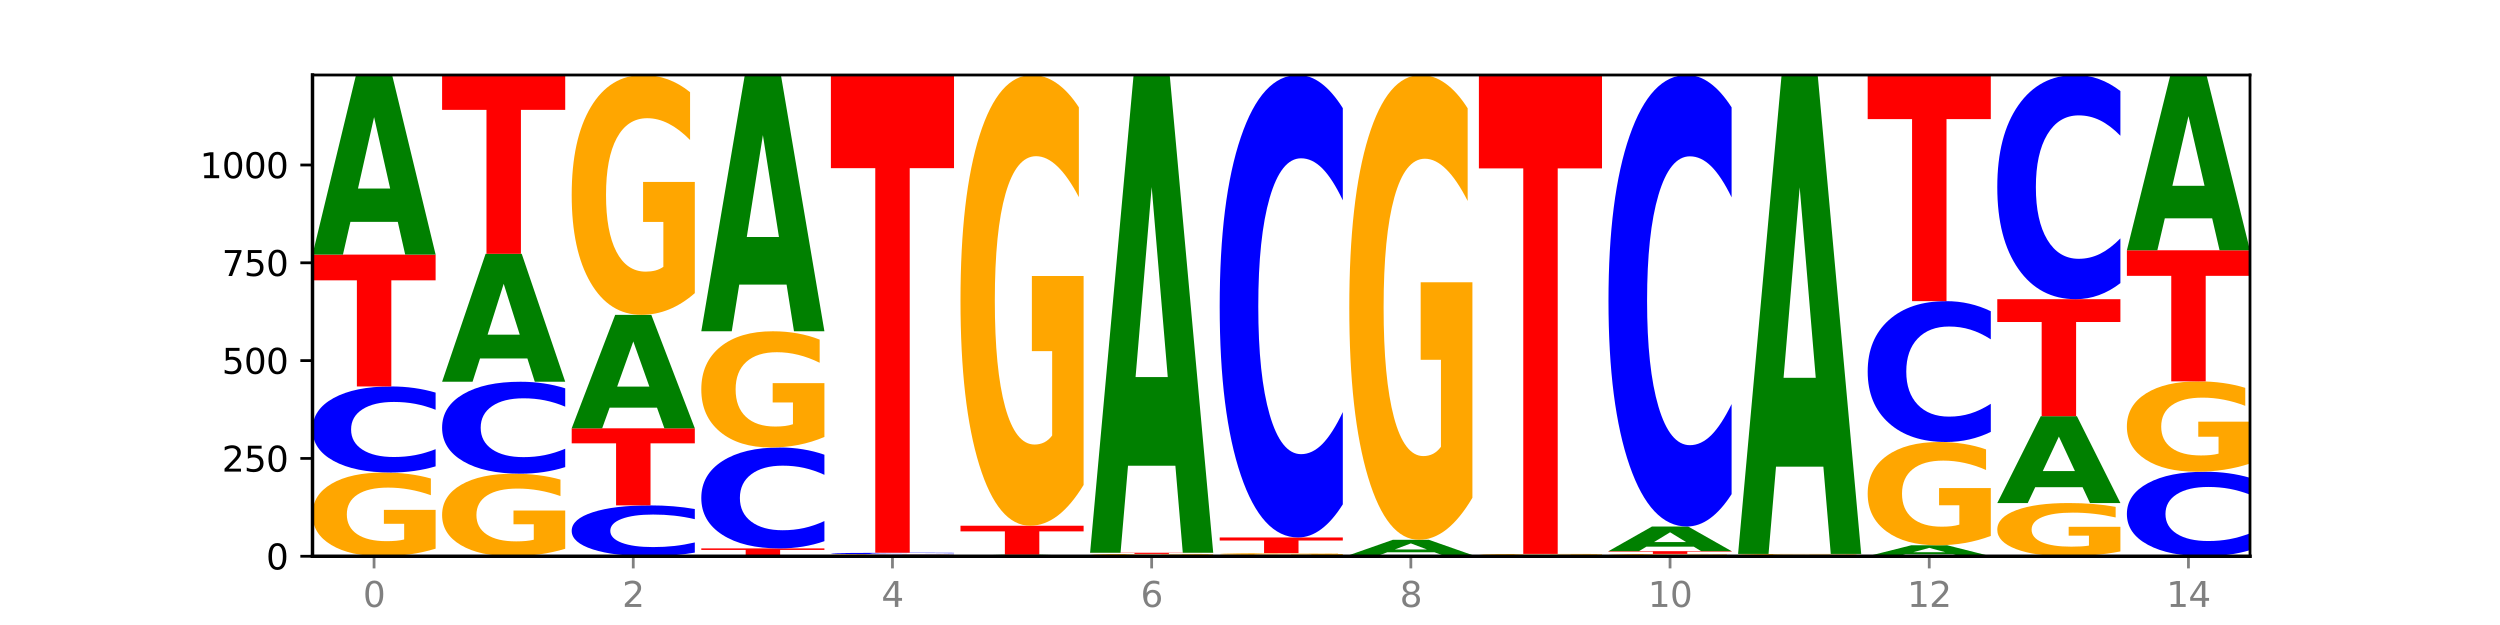 <?xml version="1.0" encoding="utf-8" standalone="no"?>
<!DOCTYPE svg PUBLIC "-//W3C//DTD SVG 1.1//EN"
  "http://www.w3.org/Graphics/SVG/1.1/DTD/svg11.dtd">
<svg xmlns:xlink="http://www.w3.org/1999/xlink" width="720pt" height="180pt" viewBox="0 0 720 180" xmlns="http://www.w3.org/2000/svg" version="1.1">
 <defs>
  <style type="text/css">*{stroke-linejoin: round; stroke-linecap: butt}</style>
 </defs>
 <g id="figure_1">
  <g id="patch_1">
   <path d="M 0 180 
L 720 180 
L 720 0 
L 0 0 
z
" style="fill: #ffffff"/>
  </g>
  <g id="axes_1">
   <g id="patch_2">
    <path d="M 90 160.2 
L 648 160.2 
L 648 21.6 
L 90 21.6 
z
" style="fill: #ffffff"/>
   </g>
   <g id="line2d_1">
    <path d="M 90 160.2 
L 648 160.2 
" clip-path="url(#pf0c4b48ebc)" style="fill: none; stroke: #000000; stroke-width: 0.5; stroke-linecap: square"/>
   </g>
   <g id="patch_3">
    <path d="M 125.458 158.018 
Q 121.882 159.109 118.036 159.657 
Q 114.19 160.2 110.089 160.2 
Q 100.823 160.2 95.412 156.952 
Q 90 153.704 90 148.15 
Q 90 142.532 95.507 139.309 
Q 101.022 136.086 110.614 136.086 
Q 114.309 136.086 117.694 136.524 
Q 121.088 136.958 124.091 137.814 
L 124.091 142.621 
Q 120.992 141.52 117.925 140.977 
Q 114.857 140.429 111.774 140.429 
Q 106.068 140.429 102.977 142.432 
Q 99.886 144.429 99.886 148.15 
Q 99.886 151.837 102.866 153.849 
Q 105.846 155.856 111.329 155.856 
Q 112.823 155.856 114.102 155.742 
Q 115.382 155.622 116.399 155.373 
L 116.399 150.86 
L 110.558 150.86 
L 110.558 146.84 
L 125.458 146.84 
L 125.458 158.018 
z
" clip-path="url(#pf0c4b48ebc)" style="fill: #ffa600"/>
   </g>
   <g id="patch_4">
    <path d="M 125.458 134.309 
Q 122.492 135.19 119.285 135.635 
Q 116.078 136.086 112.585 136.086 
Q 102.168 136.086 96.084 132.747 
Q 90 129.408 90 123.698 
Q 90 117.968 96.084 114.634 
Q 102.168 111.296 112.585 111.296 
Q 116.078 111.296 119.285 111.746 
Q 122.492 112.192 125.458 113.073 
L 125.458 118.014 
Q 122.465 116.847 119.562 116.304 
Q 116.658 115.761 113.451 115.761 
Q 107.698 115.761 104.401 117.876 
Q 101.114 119.986 101.114 123.698 
Q 101.114 127.396 104.401 129.511 
Q 107.698 131.62 113.451 131.62 
Q 116.658 131.62 119.562 131.078 
Q 122.465 130.53 125.458 129.362 
L 125.458 134.309 
z
" clip-path="url(#pf0c4b48ebc)" style="fill: #0000ff"/>
   </g>
   <g id="patch_5">
    <path d="M 90 73.321 
L 125.458 73.321 
L 125.458 80.727 
L 112.701 80.727 
L 112.701 111.296 
L 102.781 111.296 
L 102.781 80.727 
L 90 80.727 
L 90 73.321 
z
" clip-path="url(#pf0c4b48ebc)" style="fill: #ff0000"/>
   </g>
   <g id="patch_6">
    <path d="M 114.562 63.899 
L 100.925 63.899 
L 98.772 73.321 
L 90 73.321 
L 102.527 21.6 
L 112.931 21.6 
L 125.458 73.321 
L 116.693 73.321 
L 114.562 63.899 
z
M 103.1 54.3 
L 112.365 54.3 
L 107.74 33.727 
L 103.1 54.3 
z
" clip-path="url(#pf0c4b48ebc)" style="fill: #008000"/>
   </g>
   <g id="patch_7">
    <path d="M 162.783 158.049 
Q 159.207 159.124 155.36 159.665 
Q 151.514 160.2 147.414 160.2 
Q 138.148 160.2 132.736 156.998 
Q 127.324 153.796 127.324 148.319 
Q 127.324 142.779 132.831 139.602 
Q 138.346 136.424 147.938 136.424 
Q 151.633 136.424 155.019 136.856 
Q 158.412 137.283 161.416 138.128 
L 161.416 142.868 
Q 158.317 141.782 155.249 141.247 
Q 152.182 140.707 149.098 140.707 
Q 143.393 140.707 140.301 142.681 
Q 137.21 144.651 137.21 148.319 
Q 137.21 151.954 140.19 153.938 
Q 143.17 155.917 148.653 155.917 
Q 150.147 155.917 151.427 155.804 
Q 152.706 155.686 153.723 155.441 
L 153.723 150.991 
L 147.883 150.991 
L 147.883 147.028 
L 162.783 147.028 
L 162.783 158.049 
z
" clip-path="url(#pf0c4b48ebc)" style="fill: #ffa600"/>
   </g>
   <g id="patch_8">
    <path d="M 162.783 134.526 
Q 159.817 135.467 156.609 135.943 
Q 153.402 136.424 149.909 136.424 
Q 139.492 136.424 133.408 132.857 
Q 127.324 129.291 127.324 123.192 
Q 127.324 117.071 133.408 113.51 
Q 139.492 109.943 149.909 109.943 
Q 153.402 109.943 156.609 110.425 
Q 159.817 110.901 162.783 111.842 
L 162.783 117.12 
Q 159.79 115.873 156.886 115.293 
Q 153.983 114.713 150.776 114.713 
Q 145.022 114.713 141.726 116.972 
Q 138.438 119.226 138.438 123.192 
Q 138.438 127.141 141.726 129.4 
Q 145.022 131.654 150.776 131.654 
Q 153.983 131.654 156.886 131.074 
Q 159.79 130.489 162.783 129.242 
L 162.783 134.526 
z
" clip-path="url(#pf0c4b48ebc)" style="fill: #0000ff"/>
   </g>
   <g id="patch_9">
    <path d="M 151.886 103.231 
L 138.25 103.231 
L 136.097 109.943 
L 127.324 109.943 
L 139.852 73.096 
L 150.255 73.096 
L 162.783 109.943 
L 154.018 109.943 
L 151.886 103.231 
z
M 140.425 96.392 
L 149.69 96.392 
L 145.064 81.735 
L 140.425 96.392 
z
" clip-path="url(#pf0c4b48ebc)" style="fill: #008000"/>
   </g>
   <g id="patch_10">
    <path d="M 127.324 21.6 
L 162.783 21.6 
L 162.783 31.643 
L 150.026 31.643 
L 150.026 73.096 
L 140.106 73.096 
L 140.106 31.643 
L 127.324 31.643 
L 127.324 21.6 
z
" clip-path="url(#pf0c4b48ebc)" style="fill: #ff0000"/>
   </g>
   <g id="patch_11">
    <path d="M 200.107 159.15 
Q 197.141 159.67 193.934 159.934 
Q 190.727 160.2 187.233 160.2 
Q 176.817 160.2 170.733 158.227 
Q 164.649 156.254 164.649 152.88 
Q 164.649 149.494 170.733 147.524 
Q 176.817 145.551 187.233 145.551 
Q 190.727 145.551 193.934 145.818 
Q 197.141 146.081 200.107 146.601 
L 200.107 149.521 
Q 197.114 148.831 194.211 148.511 
Q 191.307 148.19 188.1 148.19 
Q 182.347 148.19 179.05 149.44 
Q 175.762 150.686 175.762 152.88 
Q 175.762 155.065 179.05 156.315 
Q 182.347 157.561 188.1 157.561 
Q 191.307 157.561 194.211 157.241 
Q 197.114 156.917 200.107 156.227 
L 200.107 159.15 
z
" clip-path="url(#pf0c4b48ebc)" style="fill: #0000ff"/>
   </g>
   <g id="patch_12">
    <path d="M 164.649 123.353 
L 200.107 123.353 
L 200.107 127.682 
L 187.35 127.682 
L 187.35 145.551 
L 177.43 145.551 
L 177.43 127.682 
L 164.649 127.682 
L 164.649 123.353 
z
" clip-path="url(#pf0c4b48ebc)" style="fill: #ff0000"/>
   </g>
   <g id="patch_13">
    <path d="M 189.211 117.4 
L 175.574 117.4 
L 173.421 123.353 
L 164.649 123.353 
L 177.176 90.675 
L 187.58 90.675 
L 200.107 123.353 
L 191.342 123.353 
L 189.211 117.4 
z
M 177.749 111.335 
L 187.014 111.335 
L 182.389 98.336 
L 177.749 111.335 
z
" clip-path="url(#pf0c4b48ebc)" style="fill: #008000"/>
   </g>
   <g id="patch_14">
    <path d="M 200.107 84.425 
Q 196.531 87.55 192.685 89.119 
Q 188.839 90.675 184.738 90.675 
Q 175.472 90.675 170.061 81.371 
Q 164.649 72.068 164.649 56.159 
Q 164.649 40.064 170.156 30.832 
Q 175.671 21.6 185.263 21.6 
Q 188.958 21.6 192.343 22.856 
Q 195.736 24.097 198.74 26.551 
L 198.74 40.32 
Q 195.641 37.167 192.574 35.612 
Q 189.506 34.042 186.423 34.042 
Q 180.717 34.042 177.626 39.778 
Q 174.535 45.5 174.535 56.159 
Q 174.535 66.718 177.515 72.482 
Q 180.495 78.232 185.978 78.232 
Q 187.472 78.232 188.751 77.904 
Q 190.031 77.562 191.048 76.848 
L 191.048 63.921 
L 185.207 63.921 
L 185.207 52.406 
L 200.107 52.406 
L 200.107 84.425 
z
" clip-path="url(#pf0c4b48ebc)" style="fill: #ffa600"/>
   </g>
   <g id="patch_15">
    <path d="M 201.973 157.946 
L 237.431 157.946 
L 237.431 158.386 
L 224.675 158.386 
L 224.675 160.2 
L 214.755 160.2 
L 214.755 158.386 
L 201.973 158.386 
L 201.973 157.946 
z
" clip-path="url(#pf0c4b48ebc)" style="fill: #ff0000"/>
   </g>
   <g id="patch_16">
    <path d="M 237.431 155.862 
Q 234.465 156.895 231.258 157.418 
Q 228.051 157.946 224.558 157.946 
Q 214.141 157.946 208.057 154.031 
Q 201.973 150.115 201.973 143.419 
Q 201.973 136.699 208.057 132.79 
Q 214.141 128.874 224.558 128.874 
Q 228.051 128.874 231.258 129.403 
Q 234.465 129.925 237.431 130.958 
L 237.431 136.753 
Q 234.439 135.384 231.535 134.747 
Q 228.632 134.111 225.424 134.111 
Q 219.671 134.111 216.375 136.591 
Q 213.087 139.065 213.087 143.419 
Q 213.087 147.755 216.375 150.235 
Q 219.671 152.71 225.424 152.71 
Q 228.632 152.71 231.535 152.073 
Q 234.439 151.43 237.431 150.061 
L 237.431 155.862 
z
" clip-path="url(#pf0c4b48ebc)" style="fill: #0000ff"/>
   </g>
   <g id="patch_17">
    <path d="M 237.431 125.846 
Q 233.855 127.36 230.009 128.121 
Q 226.163 128.874 222.063 128.874 
Q 212.797 128.874 207.385 124.367 
Q 201.973 119.859 201.973 112.151 
Q 201.973 104.353 207.48 99.88 
Q 212.995 95.407 222.587 95.407 
Q 226.282 95.407 229.668 96.016 
Q 233.061 96.617 236.065 97.806 
L 236.065 104.477 
Q 232.965 102.95 229.898 102.196 
Q 226.831 101.436 223.747 101.436 
Q 218.041 101.436 214.95 104.215 
Q 211.859 106.987 211.859 112.151 
Q 211.859 117.267 214.839 120.06 
Q 217.819 122.846 223.302 122.846 
Q 224.796 122.846 226.076 122.687 
Q 227.355 122.521 228.372 122.175 
L 228.372 115.912 
L 222.531 115.912 
L 222.531 110.333 
L 237.431 110.333 
L 237.431 125.846 
z
" clip-path="url(#pf0c4b48ebc)" style="fill: #ffa600"/>
   </g>
   <g id="patch_18">
    <path d="M 226.535 81.962 
L 212.899 81.962 
L 210.745 95.407 
L 201.973 95.407 
L 214.501 21.6 
L 224.904 21.6 
L 237.431 95.407 
L 228.667 95.407 
L 226.535 81.962 
z
M 215.073 68.263 
L 224.339 68.263 
L 219.713 38.905 
L 215.073 68.263 
z
" clip-path="url(#pf0c4b48ebc)" style="fill: #008000"/>
   </g>
   <g id="patch_19">
    <path d="M 263.86 160.159 
L 250.223 160.159 
L 248.07 160.2 
L 239.298 160.2 
L 251.825 159.975 
L 262.228 159.975 
L 274.756 160.2 
L 265.991 160.2 
L 263.86 160.159 
z
M 252.398 160.117 
L 261.663 160.117 
L 257.038 160.027 
L 252.398 160.117 
z
" clip-path="url(#pf0c4b48ebc)" style="fill: #008000"/>
   </g>
   <g id="patch_20">
    <path d="M 274.756 159.944 
Q 271.18 159.959 267.334 159.967 
Q 263.487 159.975 259.387 159.975 
Q 250.121 159.975 244.709 159.929 
Q 239.298 159.884 239.298 159.806 
Q 239.298 159.727 244.805 159.682 
Q 250.32 159.637 259.911 159.637 
Q 263.607 159.637 266.992 159.643 
Q 270.385 159.649 273.389 159.661 
L 273.389 159.728 
Q 270.29 159.713 267.222 159.705 
Q 264.155 159.697 261.072 159.697 
Q 255.366 159.697 252.275 159.726 
Q 249.183 159.754 249.183 159.806 
Q 249.183 159.857 252.163 159.886 
Q 255.143 159.914 260.627 159.914 
Q 262.121 159.914 263.4 159.912 
Q 264.679 159.91 265.697 159.907 
L 265.697 159.844 
L 259.856 159.844 
L 259.856 159.787 
L 274.756 159.787 
L 274.756 159.944 
z
" clip-path="url(#pf0c4b48ebc)" style="fill: #ffa600"/>
   </g>
   <g id="patch_21">
    <path d="M 274.756 159.604 
Q 271.79 159.62 268.583 159.628 
Q 265.375 159.637 261.882 159.637 
Q 251.465 159.637 245.382 159.576 
Q 239.298 159.515 239.298 159.411 
Q 239.298 159.307 245.382 159.247 
Q 251.465 159.186 261.882 159.186 
Q 265.375 159.186 268.583 159.194 
Q 271.79 159.202 274.756 159.218 
L 274.756 159.308 
Q 271.763 159.287 268.86 159.277 
Q 265.956 159.267 262.749 159.267 
Q 256.995 159.267 253.699 159.305 
Q 250.411 159.344 250.411 159.411 
Q 250.411 159.479 253.699 159.517 
Q 256.995 159.555 262.749 159.555 
Q 265.956 159.555 268.86 159.546 
Q 271.763 159.536 274.756 159.514 
L 274.756 159.604 
z
" clip-path="url(#pf0c4b48ebc)" style="fill: #0000ff"/>
   </g>
   <g id="patch_22">
    <path d="M 239.298 21.6 
L 274.756 21.6 
L 274.756 48.433 
L 261.999 48.433 
L 261.999 159.186 
L 252.079 159.186 
L 252.079 48.433 
L 239.298 48.433 
L 239.298 21.6 
z
" clip-path="url(#pf0c4b48ebc)" style="fill: #ff0000"/>
   </g>
   <g id="patch_23">
    <path d="M 312.08 160.192 
Q 309.114 160.196 305.907 160.198 
Q 302.7 160.2 299.207 160.2 
Q 288.79 160.2 282.706 160.185 
Q 276.622 160.17 276.622 160.144 
Q 276.622 160.118 282.706 160.102 
Q 288.79 160.087 299.207 160.087 
Q 302.7 160.087 305.907 160.089 
Q 309.114 160.091 312.08 160.095 
L 312.08 160.118 
Q 309.087 160.113 306.184 160.11 
Q 303.28 160.108 300.073 160.108 
Q 294.32 160.108 291.023 160.117 
Q 287.736 160.127 287.736 160.144 
Q 287.736 160.16 291.023 160.17 
Q 294.32 160.18 300.073 160.18 
Q 303.28 160.18 306.184 160.177 
Q 309.087 160.175 312.08 160.169 
L 312.08 160.192 
z
" clip-path="url(#pf0c4b48ebc)" style="fill: #0000ff"/>
   </g>
   <g id="patch_24">
    <path d="M 301.184 160.026 
L 287.547 160.026 
L 285.394 160.087 
L 276.622 160.087 
L 289.15 159.749 
L 299.553 159.749 
L 312.08 160.087 
L 303.315 160.087 
L 301.184 160.026 
z
M 289.722 159.963 
L 298.987 159.963 
L 294.362 159.829 
L 289.722 159.963 
z
" clip-path="url(#pf0c4b48ebc)" style="fill: #008000"/>
   </g>
   <g id="patch_25">
    <path d="M 276.622 151.411 
L 312.08 151.411 
L 312.08 153.037 
L 299.324 153.037 
L 299.324 159.749 
L 289.404 159.749 
L 289.404 153.037 
L 276.622 153.037 
L 276.622 151.411 
z
" clip-path="url(#pf0c4b48ebc)" style="fill: #ff0000"/>
   </g>
   <g id="patch_26">
    <path d="M 312.08 139.666 
Q 308.504 145.538 304.658 148.488 
Q 300.812 151.411 296.711 151.411 
Q 287.445 151.411 282.034 133.927 
Q 276.622 116.444 276.622 86.546 
Q 276.622 56.298 282.129 38.949 
Q 287.644 21.6 297.236 21.6 
Q 300.931 21.6 304.316 23.96 
Q 307.71 26.293 310.713 30.905 
L 310.713 56.781 
Q 307.614 50.855 304.547 47.932 
Q 301.479 44.983 298.396 44.983 
Q 292.69 44.983 289.599 55.762 
Q 286.508 66.515 286.508 86.546 
Q 286.508 106.389 289.488 117.222 
Q 292.468 128.028 297.951 128.028 
Q 299.445 128.028 300.724 127.411 
Q 302.004 126.768 303.021 125.427 
L 303.021 101.133 
L 297.18 101.133 
L 297.18 79.493 
L 312.08 79.493 
L 312.08 139.666 
z
" clip-path="url(#pf0c4b48ebc)" style="fill: #ffa600"/>
   </g>
   <g id="patch_27">
    <path d="M 349.405 160.176 
Q 346.439 160.188 343.231 160.194 
Q 340.024 160.2 336.531 160.2 
Q 326.114 160.2 320.03 160.154 
Q 313.946 160.109 313.946 160.031 
Q 313.946 159.953 320.03 159.907 
Q 326.114 159.862 336.531 159.862 
Q 340.024 159.862 343.231 159.868 
Q 346.439 159.874 349.405 159.886 
L 349.405 159.954 
Q 346.412 159.938 343.508 159.93 
Q 340.605 159.923 337.398 159.923 
Q 331.644 159.923 328.348 159.952 
Q 325.06 159.98 325.06 160.031 
Q 325.06 160.081 328.348 160.11 
Q 331.644 160.139 337.398 160.139 
Q 340.605 160.139 343.508 160.132 
Q 346.412 160.124 349.405 160.108 
L 349.405 160.176 
z
" clip-path="url(#pf0c4b48ebc)" style="fill: #0000ff"/>
   </g>
   <g id="patch_28">
    <path d="M 349.405 159.831 
Q 345.829 159.847 341.982 159.854 
Q 338.136 159.862 334.036 159.862 
Q 324.77 159.862 319.358 159.816 
Q 313.946 159.771 313.946 159.693 
Q 313.946 159.614 319.454 159.569 
Q 324.969 159.524 334.56 159.524 
Q 338.255 159.524 341.641 159.53 
Q 345.034 159.536 348.038 159.548 
L 348.038 159.616 
Q 344.939 159.6 341.871 159.592 
Q 338.804 159.585 335.72 159.585 
Q 330.015 159.585 326.923 159.613 
Q 323.832 159.641 323.832 159.693 
Q 323.832 159.745 326.812 159.773 
Q 329.792 159.801 335.275 159.801 
Q 336.769 159.801 338.049 159.799 
Q 339.328 159.798 340.345 159.794 
L 340.345 159.731 
L 334.505 159.731 
L 334.505 159.675 
L 349.405 159.675 
L 349.405 159.831 
z
" clip-path="url(#pf0c4b48ebc)" style="fill: #ffa600"/>
   </g>
   <g id="patch_29">
    <path d="M 313.946 159.186 
L 349.405 159.186 
L 349.405 159.252 
L 336.648 159.252 
L 336.648 159.524 
L 326.728 159.524 
L 326.728 159.252 
L 313.946 159.252 
L 313.946 159.186 
z
" clip-path="url(#pf0c4b48ebc)" style="fill: #ff0000"/>
   </g>
   <g id="patch_30">
    <path d="M 338.508 134.122 
L 324.872 134.122 
L 322.719 159.186 
L 313.946 159.186 
L 326.474 21.6 
L 336.877 21.6 
L 349.405 159.186 
L 340.64 159.186 
L 338.508 134.122 
z
M 327.047 108.586 
L 336.312 108.586 
L 331.686 53.859 
L 327.047 108.586 
z
" clip-path="url(#pf0c4b48ebc)" style="fill: #008000"/>
   </g>
   <g id="patch_31">
    <path d="M 375.833 160.138 
L 362.196 160.138 
L 360.043 160.2 
L 351.271 160.2 
L 363.798 159.862 
L 374.202 159.862 
L 386.729 160.2 
L 377.964 160.2 
L 375.833 160.138 
z
M 364.371 160.076 
L 373.636 160.076 
L 369.011 159.941 
L 364.371 160.076 
z
" clip-path="url(#pf0c4b48ebc)" style="fill: #008000"/>
   </g>
   <g id="patch_32">
    <path d="M 386.729 159.811 
Q 383.153 159.836 379.307 159.849 
Q 375.461 159.862 371.36 159.862 
Q 362.094 159.862 356.683 159.786 
Q 351.271 159.71 351.271 159.58 
Q 351.271 159.449 356.778 159.374 
Q 362.293 159.299 371.885 159.299 
Q 375.58 159.299 378.965 159.309 
Q 382.358 159.319 385.362 159.339 
L 385.362 159.451 
Q 382.263 159.426 379.196 159.413 
Q 376.128 159.4 373.045 159.4 
Q 367.339 159.4 364.248 159.447 
Q 361.157 159.493 361.157 159.58 
Q 361.157 159.667 364.137 159.714 
Q 367.117 159.76 372.6 159.76 
Q 374.094 159.76 375.373 159.758 
Q 376.653 159.755 377.67 159.749 
L 377.67 159.644 
L 371.829 159.644 
L 371.829 159.55 
L 386.729 159.55 
L 386.729 159.811 
z
" clip-path="url(#pf0c4b48ebc)" style="fill: #ffa600"/>
   </g>
   <g id="patch_33">
    <path d="M 351.271 154.791 
L 386.729 154.791 
L 386.729 155.67 
L 373.972 155.67 
L 373.972 159.299 
L 364.052 159.299 
L 364.052 155.67 
L 351.271 155.67 
L 351.271 154.791 
z
" clip-path="url(#pf0c4b48ebc)" style="fill: #ff0000"/>
   </g>
   <g id="patch_34">
    <path d="M 386.729 145.244 
Q 383.763 149.976 380.556 152.37 
Q 377.349 154.791 373.856 154.791 
Q 363.439 154.791 357.355 136.853 
Q 351.271 118.914 351.271 88.237 
Q 351.271 57.45 357.355 39.539 
Q 363.439 21.6 373.856 21.6 
Q 377.349 21.6 380.556 24.021 
Q 383.763 26.415 386.729 31.147 
L 386.729 57.697 
Q 383.736 51.424 380.833 48.508 
Q 377.929 45.591 374.722 45.591 
Q 368.969 45.591 365.672 56.954 
Q 362.385 68.29 362.385 88.237 
Q 362.385 108.101 365.672 119.464 
Q 368.969 130.8 374.722 130.8 
Q 377.929 130.8 380.833 127.883 
Q 383.736 124.939 386.729 118.666 
L 386.729 145.244 
z
" clip-path="url(#pf0c4b48ebc)" style="fill: #0000ff"/>
   </g>
   <g id="patch_35">
    <path d="M 388.595 160.087 
L 424.054 160.087 
L 424.054 160.109 
L 411.297 160.109 
L 411.297 160.2 
L 401.377 160.2 
L 401.377 160.109 
L 388.595 160.109 
L 388.595 160.087 
z
" clip-path="url(#pf0c4b48ebc)" style="fill: #ff0000"/>
   </g>
   <g id="patch_36">
    <path d="M 424.054 160.071 
Q 421.087 160.079 417.88 160.083 
Q 414.673 160.087 411.18 160.087 
Q 400.763 160.087 394.679 160.057 
Q 388.595 160.027 388.595 159.975 
Q 388.595 159.923 394.679 159.892 
Q 400.763 159.862 411.18 159.862 
Q 414.673 159.862 417.88 159.866 
Q 421.087 159.87 424.054 159.878 
L 424.054 159.923 
Q 421.061 159.912 418.157 159.907 
Q 415.254 159.903 412.047 159.903 
Q 406.293 159.903 402.997 159.922 
Q 399.709 159.941 399.709 159.975 
Q 399.709 160.008 402.997 160.028 
Q 406.293 160.047 412.047 160.047 
Q 415.254 160.047 418.157 160.042 
Q 421.061 160.037 424.054 160.026 
L 424.054 160.071 
z
" clip-path="url(#pf0c4b48ebc)" style="fill: #0000ff"/>
   </g>
   <g id="patch_37">
    <path d="M 413.157 159.061 
L 399.521 159.061 
L 397.367 159.862 
L 388.595 159.862 
L 401.123 155.467 
L 411.526 155.467 
L 424.054 159.862 
L 415.289 159.862 
L 413.157 159.061 
z
M 401.695 158.246 
L 410.961 158.246 
L 406.335 156.498 
L 401.695 158.246 
z
" clip-path="url(#pf0c4b48ebc)" style="fill: #008000"/>
   </g>
   <g id="patch_38">
    <path d="M 424.054 143.355 
Q 420.477 149.411 416.631 152.453 
Q 412.785 155.467 408.685 155.467 
Q 399.419 155.467 394.007 137.438 
Q 388.595 119.408 388.595 88.575 
Q 388.595 57.383 394.102 39.491 
Q 399.617 21.6 409.209 21.6 
Q 412.904 21.6 416.29 24.033 
Q 419.683 26.439 422.687 31.196 
L 422.687 57.881 
Q 419.587 51.769 416.52 48.755 
Q 413.453 45.713 410.369 45.713 
Q 404.664 45.713 401.572 56.83 
Q 398.481 67.918 398.481 88.575 
Q 398.481 109.038 401.461 120.21 
Q 404.441 131.354 409.924 131.354 
Q 411.418 131.354 412.698 130.718 
Q 413.977 130.054 414.994 128.672 
L 414.994 103.618 
L 409.153 103.618 
L 409.153 81.302 
L 424.054 81.302 
L 424.054 143.355 
z
" clip-path="url(#pf0c4b48ebc)" style="fill: #ffa600"/>
   </g>
   <g id="patch_39">
    <path d="M 450.482 160.179 
L 436.845 160.179 
L 434.692 160.2 
L 425.92 160.2 
L 438.447 160.087 
L 448.85 160.087 
L 461.378 160.2 
L 452.613 160.2 
L 450.482 160.179 
z
M 439.02 160.159 
L 448.285 160.159 
L 443.66 160.114 
L 439.02 160.159 
z
" clip-path="url(#pf0c4b48ebc)" style="fill: #008000"/>
   </g>
   <g id="patch_40">
    <path d="M 461.378 160.071 
Q 458.412 160.079 455.205 160.083 
Q 451.997 160.087 448.504 160.087 
Q 438.088 160.087 432.004 160.057 
Q 425.92 160.027 425.92 159.975 
Q 425.92 159.923 432.004 159.892 
Q 438.088 159.862 448.504 159.862 
Q 451.997 159.862 455.205 159.866 
Q 458.412 159.87 461.378 159.878 
L 461.378 159.923 
Q 458.385 159.912 455.482 159.907 
Q 452.578 159.903 449.371 159.903 
Q 443.618 159.903 440.321 159.922 
Q 437.033 159.941 437.033 159.975 
Q 437.033 160.008 440.321 160.028 
Q 443.618 160.047 449.371 160.047 
Q 452.578 160.047 455.482 160.042 
Q 458.385 160.037 461.378 160.026 
L 461.378 160.071 
z
" clip-path="url(#pf0c4b48ebc)" style="fill: #0000ff"/>
   </g>
   <g id="patch_41">
    <path d="M 461.378 159.831 
Q 457.802 159.847 453.956 159.854 
Q 450.11 159.862 446.009 159.862 
Q 436.743 159.862 431.331 159.816 
Q 425.92 159.771 425.92 159.693 
Q 425.92 159.614 431.427 159.569 
Q 436.942 159.524 446.533 159.524 
Q 450.229 159.524 453.614 159.53 
Q 457.007 159.536 460.011 159.548 
L 460.011 159.616 
Q 456.912 159.6 453.844 159.592 
Q 450.777 159.585 447.694 159.585 
Q 441.988 159.585 438.897 159.613 
Q 435.805 159.641 435.805 159.693 
Q 435.805 159.745 438.785 159.773 
Q 441.765 159.801 447.249 159.801 
Q 448.743 159.801 450.022 159.799 
Q 451.302 159.798 452.319 159.794 
L 452.319 159.731 
L 446.478 159.731 
L 446.478 159.675 
L 461.378 159.675 
L 461.378 159.831 
z
" clip-path="url(#pf0c4b48ebc)" style="fill: #ffa600"/>
   </g>
   <g id="patch_42">
    <path d="M 425.92 21.6 
L 461.378 21.6 
L 461.378 48.499 
L 448.621 48.499 
L 448.621 159.524 
L 438.701 159.524 
L 438.701 48.499 
L 425.92 48.499 
L 425.92 21.6 
z
" clip-path="url(#pf0c4b48ebc)" style="fill: #ff0000"/>
   </g>
   <g id="patch_43">
    <path d="M 498.702 160.139 
Q 495.126 160.169 491.28 160.185 
Q 487.434 160.2 483.333 160.2 
Q 474.068 160.2 468.656 160.109 
Q 463.244 160.018 463.244 159.862 
Q 463.244 159.705 468.751 159.614 
Q 474.266 159.524 483.858 159.524 
Q 487.553 159.524 490.938 159.536 
Q 494.332 159.548 497.336 159.572 
L 497.336 159.707 
Q 494.236 159.676 491.169 159.661 
Q 488.101 159.646 485.018 159.646 
Q 479.312 159.646 476.221 159.702 
Q 473.13 159.758 473.13 159.862 
Q 473.13 159.966 476.11 160.022 
Q 479.09 160.078 484.573 160.078 
Q 486.067 160.078 487.347 160.075 
Q 488.626 160.072 489.643 160.065 
L 489.643 159.938 
L 483.802 159.938 
L 483.802 159.825 
L 498.702 159.825 
L 498.702 160.139 
z
" clip-path="url(#pf0c4b48ebc)" style="fill: #ffa600"/>
   </g>
   <g id="patch_44">
    <path d="M 463.244 158.735 
L 498.702 158.735 
L 498.702 158.889 
L 485.946 158.889 
L 485.946 159.524 
L 476.026 159.524 
L 476.026 158.889 
L 463.244 158.889 
L 463.244 158.735 
z
" clip-path="url(#pf0c4b48ebc)" style="fill: #ff0000"/>
   </g>
   <g id="patch_45">
    <path d="M 487.806 157.442 
L 474.169 157.442 
L 472.016 158.735 
L 463.244 158.735 
L 475.772 151.636 
L 486.175 151.636 
L 498.702 158.735 
L 489.937 158.735 
L 487.806 157.442 
z
M 476.344 156.124 
L 485.609 156.124 
L 480.984 153.301 
L 476.344 156.124 
z
" clip-path="url(#pf0c4b48ebc)" style="fill: #008000"/>
   </g>
   <g id="patch_46">
    <path d="M 498.702 142.315 
Q 495.736 146.935 492.529 149.272 
Q 489.322 151.636 485.829 151.636 
Q 475.412 151.636 469.328 134.122 
Q 463.244 116.609 463.244 86.658 
Q 463.244 56.6 469.328 39.114 
Q 475.412 21.6 485.829 21.6 
Q 489.322 21.6 492.529 23.964 
Q 495.736 26.301 498.702 30.921 
L 498.702 56.842 
Q 495.71 50.718 492.806 47.87 
Q 489.903 45.023 486.695 45.023 
Q 480.942 45.023 477.645 56.117 
Q 474.358 67.184 474.358 86.658 
Q 474.358 106.052 477.645 117.146 
Q 480.942 128.213 486.695 128.213 
Q 489.903 128.213 492.806 125.366 
Q 495.71 122.491 498.702 116.367 
L 498.702 142.315 
z
" clip-path="url(#pf0c4b48ebc)" style="fill: #0000ff"/>
   </g>
   <g id="patch_47">
    <path d="M 500.569 160.087 
L 536.027 160.087 
L 536.027 160.109 
L 523.27 160.109 
L 523.27 160.2 
L 513.35 160.2 
L 513.35 160.109 
L 500.569 160.109 
L 500.569 160.087 
z
" clip-path="url(#pf0c4b48ebc)" style="fill: #ff0000"/>
   </g>
   <g id="patch_48">
    <path d="M 536.027 160.036 
Q 532.451 160.062 528.605 160.075 
Q 524.758 160.087 520.658 160.087 
Q 511.392 160.087 505.98 160.011 
Q 500.569 159.936 500.569 159.806 
Q 500.569 159.675 506.076 159.599 
Q 511.591 159.524 521.182 159.524 
Q 524.878 159.524 528.263 159.534 
Q 531.656 159.544 534.66 159.564 
L 534.66 159.677 
Q 531.561 159.651 528.493 159.638 
Q 525.426 159.625 522.343 159.625 
Q 516.637 159.625 513.546 159.672 
Q 510.454 159.719 510.454 159.806 
Q 510.454 159.892 513.434 159.939 
Q 516.414 159.986 521.898 159.986 
Q 523.391 159.986 524.671 159.983 
Q 525.95 159.98 526.968 159.975 
L 526.968 159.869 
L 521.127 159.869 
L 521.127 159.775 
L 536.027 159.775 
L 536.027 160.036 
z
" clip-path="url(#pf0c4b48ebc)" style="fill: #ffa600"/>
   </g>
   <g id="patch_49">
    <path d="M 525.13 134.398 
L 511.494 134.398 
L 509.341 159.524 
L 500.569 159.524 
L 513.096 21.6 
L 523.499 21.6 
L 536.027 159.524 
L 527.262 159.524 
L 525.13 134.398 
z
M 513.669 108.8 
L 522.934 108.8 
L 518.309 53.938 
L 513.669 108.8 
z
" clip-path="url(#pf0c4b48ebc)" style="fill: #008000"/>
   </g>
   <g id="patch_50">
    <path d="M 562.455 159.625 
L 548.818 159.625 
L 546.665 160.2 
L 537.893 160.2 
L 550.42 157.045 
L 560.824 157.045 
L 573.351 160.2 
L 564.586 160.2 
L 562.455 159.625 
z
M 550.993 159.04 
L 560.258 159.04 
L 555.633 157.785 
L 550.993 159.04 
z
" clip-path="url(#pf0c4b48ebc)" style="fill: #008000"/>
   </g>
   <g id="patch_51">
    <path d="M 573.351 154.353 
Q 569.775 155.699 565.929 156.375 
Q 562.083 157.045 557.982 157.045 
Q 548.716 157.045 543.305 153.038 
Q 537.893 149.032 537.893 142.18 
Q 537.893 135.248 543.4 131.272 
Q 548.915 127.297 558.507 127.297 
Q 562.202 127.297 565.587 127.837 
Q 568.98 128.372 571.984 129.429 
L 571.984 135.359 
Q 568.885 134.001 565.818 133.331 
Q 562.75 132.655 559.667 132.655 
Q 553.961 132.655 550.87 135.125 
Q 547.779 137.59 547.779 142.18 
Q 547.779 146.727 550.759 149.21 
Q 553.739 151.686 559.222 151.686 
Q 560.716 151.686 561.995 151.545 
Q 563.275 151.398 564.292 151.09 
L 564.292 145.523 
L 558.451 145.523 
L 558.451 140.564 
L 573.351 140.564 
L 573.351 154.353 
z
" clip-path="url(#pf0c4b48ebc)" style="fill: #ffa600"/>
   </g>
   <g id="patch_52">
    <path d="M 573.351 124.389 
Q 570.385 125.83 567.178 126.559 
Q 563.971 127.297 560.478 127.297 
Q 550.061 127.297 543.977 121.833 
Q 537.893 116.37 537.893 107.026 
Q 537.893 97.649 543.977 92.194 
Q 550.061 86.731 560.478 86.731 
Q 563.971 86.731 567.178 87.468 
Q 570.385 88.197 573.351 89.638 
L 573.351 97.725 
Q 570.358 95.814 567.455 94.926 
Q 564.551 94.038 561.344 94.038 
Q 555.591 94.038 552.294 97.499 
Q 549.007 100.951 549.007 107.026 
Q 549.007 113.076 552.294 116.537 
Q 555.591 119.99 561.344 119.99 
Q 564.551 119.99 567.455 119.101 
Q 570.358 118.205 573.351 116.294 
L 573.351 124.389 
z
" clip-path="url(#pf0c4b48ebc)" style="fill: #0000ff"/>
   </g>
   <g id="patch_53">
    <path d="M 537.893 21.6 
L 573.351 21.6 
L 573.351 34.302 
L 560.594 34.302 
L 560.594 86.731 
L 550.674 86.731 
L 550.674 34.302 
L 537.893 34.302 
L 537.893 21.6 
z
" clip-path="url(#pf0c4b48ebc)" style="fill: #ff0000"/>
   </g>
   <g id="patch_54">
    <path d="M 610.676 158.813 
Q 607.1 159.507 603.253 159.855 
Q 599.407 160.2 595.307 160.2 
Q 586.041 160.2 580.629 158.136 
Q 575.217 156.072 575.217 152.542 
Q 575.217 148.971 580.724 146.923 
Q 586.239 144.875 595.831 144.875 
Q 599.526 144.875 602.912 145.154 
Q 606.305 145.429 609.309 145.974 
L 609.309 149.028 
Q 606.21 148.329 603.142 147.984 
Q 600.075 147.636 596.991 147.636 
Q 591.286 147.636 588.194 148.908 
Q 585.103 150.178 585.103 152.542 
Q 585.103 154.885 588.083 156.164 
Q 591.063 157.44 596.546 157.44 
Q 598.04 157.44 599.32 157.367 
Q 600.599 157.291 601.616 157.132 
L 601.616 154.264 
L 595.776 154.264 
L 595.776 151.71 
L 610.676 151.71 
L 610.676 158.813 
z
" clip-path="url(#pf0c4b48ebc)" style="fill: #ffa600"/>
   </g>
   <g id="patch_55">
    <path d="M 599.779 140.318 
L 586.143 140.318 
L 583.99 144.875 
L 575.217 144.875 
L 587.745 119.86 
L 598.148 119.86 
L 610.676 144.875 
L 601.911 144.875 
L 599.779 140.318 
z
M 588.318 135.675 
L 597.583 135.675 
L 592.957 125.725 
L 588.318 135.675 
z
" clip-path="url(#pf0c4b48ebc)" style="fill: #008000"/>
   </g>
   <g id="patch_56">
    <path d="M 575.217 86.167 
L 610.676 86.167 
L 610.676 92.738 
L 597.919 92.738 
L 597.919 119.86 
L 587.999 119.86 
L 587.999 92.738 
L 575.217 92.738 
L 575.217 86.167 
z
" clip-path="url(#pf0c4b48ebc)" style="fill: #ff0000"/>
   </g>
   <g id="patch_57">
    <path d="M 610.676 81.539 
Q 607.71 83.833 604.502 84.994 
Q 601.295 86.167 597.802 86.167 
Q 587.385 86.167 581.301 77.471 
Q 575.217 68.775 575.217 53.904 
Q 575.217 38.979 581.301 30.296 
Q 587.385 21.6 597.802 21.6 
Q 601.295 21.6 604.502 22.774 
Q 607.71 23.934 610.676 26.228 
L 610.676 39.099 
Q 607.683 36.058 604.779 34.644 
Q 601.876 33.23 598.669 33.23 
Q 592.915 33.23 589.619 38.739 
Q 586.331 44.234 586.331 53.904 
Q 586.331 63.533 589.619 69.042 
Q 592.915 74.537 598.669 74.537 
Q 601.876 74.537 604.779 73.123 
Q 607.683 71.696 610.676 68.655 
L 610.676 81.539 
z
" clip-path="url(#pf0c4b48ebc)" style="fill: #0000ff"/>
   </g>
   <g id="patch_58">
    <path d="M 648 158.455 
Q 645.034 159.32 641.827 159.758 
Q 638.62 160.2 635.126 160.2 
Q 624.71 160.2 618.626 156.922 
Q 612.542 153.644 612.542 148.038 
Q 612.542 142.412 618.626 139.139 
Q 624.71 135.86 635.126 135.86 
Q 638.62 135.86 641.827 136.303 
Q 645.034 136.74 648 137.605 
L 648 142.457 
Q 645.007 141.311 642.104 140.778 
Q 639.2 140.245 635.993 140.245 
Q 630.24 140.245 626.943 142.321 
Q 623.655 144.393 623.655 148.038 
Q 623.655 151.668 626.943 153.744 
Q 630.24 155.816 635.993 155.816 
Q 639.2 155.816 642.104 155.283 
Q 645.007 154.745 648 153.599 
L 648 158.455 
z
" clip-path="url(#pf0c4b48ebc)" style="fill: #0000ff"/>
   </g>
   <g id="patch_59">
    <path d="M 648 133.505 
Q 644.424 134.683 640.578 135.274 
Q 636.732 135.86 632.631 135.86 
Q 623.365 135.86 617.954 132.355 
Q 612.542 128.849 612.542 122.854 
Q 612.542 116.788 618.049 113.31 
Q 623.564 109.831 633.156 109.831 
Q 636.851 109.831 640.236 110.304 
Q 643.629 110.772 646.633 111.697 
L 646.633 116.885 
Q 643.534 115.697 640.467 115.111 
Q 637.399 114.519 634.316 114.519 
Q 628.61 114.519 625.519 116.681 
Q 622.428 118.837 622.428 122.854 
Q 622.428 126.833 625.408 129.005 
Q 628.388 131.172 633.871 131.172 
Q 635.365 131.172 636.644 131.048 
Q 637.924 130.919 638.941 130.65 
L 638.941 125.779 
L 633.1 125.779 
L 633.1 121.44 
L 648 121.44 
L 648 133.505 
z
" clip-path="url(#pf0c4b48ebc)" style="fill: #ffa600"/>
   </g>
   <g id="patch_60">
    <path d="M 612.542 72.082 
L 648 72.082 
L 648 79.444 
L 635.243 79.444 
L 635.243 109.831 
L 625.323 109.831 
L 625.323 79.444 
L 612.542 79.444 
L 612.542 72.082 
z
" clip-path="url(#pf0c4b48ebc)" style="fill: #ff0000"/>
   </g>
   <g id="patch_61">
    <path d="M 637.104 62.886 
L 623.467 62.886 
L 621.314 72.082 
L 612.542 72.082 
L 625.069 21.6 
L 635.473 21.6 
L 648 72.082 
L 639.235 72.082 
L 637.104 62.886 
z
M 625.642 53.516 
L 634.907 53.516 
L 630.282 33.436 
L 625.642 53.516 
z
" clip-path="url(#pf0c4b48ebc)" style="fill: #008000"/>
   </g>
   <g id="matplotlib.axis_1">
    <g id="xtick_1">
     <g id="line2d_2">
      <defs>
       <path id="m43f68f748b" d="M 0 0 
L 0 3.5 
" style="stroke: #808080; stroke-width: 0.8"/>
      </defs>
      <g>
       <use xlink:href="#m43f68f748b" x="107.729" y="160.2" style="fill: #808080; stroke: #808080; stroke-width: 0.8"/>
      </g>
     </g>
     <g id="text_1">
      <!-- 0 -->
      <g style="fill: #808080" transform="translate(104.548 174.798) scale(0.1 -0.1)">
       <defs>
        <path id="DejaVuSans-30" d="M 2034 4250 
Q 1547 4250 1301 3770 
Q 1056 3291 1056 2328 
Q 1056 1369 1301 889 
Q 1547 409 2034 409 
Q 2525 409 2770 889 
Q 3016 1369 3016 2328 
Q 3016 3291 2770 3770 
Q 2525 4250 2034 4250 
z
M 2034 4750 
Q 2819 4750 3233 4129 
Q 3647 3509 3647 2328 
Q 3647 1150 3233 529 
Q 2819 -91 2034 -91 
Q 1250 -91 836 529 
Q 422 1150 422 2328 
Q 422 3509 836 4129 
Q 1250 4750 2034 4750 
z
" transform="scale(0.016)"/>
       </defs>
       <use xlink:href="#DejaVuSans-30"/>
      </g>
     </g>
    </g>
    <g id="xtick_2">
     <g id="line2d_3">
      <g>
       <use xlink:href="#m43f68f748b" x="182.378" y="160.2" style="fill: #808080; stroke: #808080; stroke-width: 0.8"/>
      </g>
     </g>
     <g id="text_2">
      <!-- 2 -->
      <g style="fill: #808080" transform="translate(179.197 174.798) scale(0.1 -0.1)">
       <defs>
        <path id="DejaVuSans-32" d="M 1228 531 
L 3431 531 
L 3431 0 
L 469 0 
L 469 531 
Q 828 903 1448 1529 
Q 2069 2156 2228 2338 
Q 2531 2678 2651 2914 
Q 2772 3150 2772 3378 
Q 2772 3750 2511 3984 
Q 2250 4219 1831 4219 
Q 1534 4219 1204 4116 
Q 875 4013 500 3803 
L 500 4441 
Q 881 4594 1212 4672 
Q 1544 4750 1819 4750 
Q 2544 4750 2975 4387 
Q 3406 4025 3406 3419 
Q 3406 3131 3298 2873 
Q 3191 2616 2906 2266 
Q 2828 2175 2409 1742 
Q 1991 1309 1228 531 
z
" transform="scale(0.016)"/>
       </defs>
       <use xlink:href="#DejaVuSans-32"/>
      </g>
     </g>
    </g>
    <g id="xtick_3">
     <g id="line2d_4">
      <g>
       <use xlink:href="#m43f68f748b" x="257.027" y="160.2" style="fill: #808080; stroke: #808080; stroke-width: 0.8"/>
      </g>
     </g>
     <g id="text_3">
      <!-- 4 -->
      <g style="fill: #808080" transform="translate(253.846 174.798) scale(0.1 -0.1)">
       <defs>
        <path id="DejaVuSans-34" d="M 2419 4116 
L 825 1625 
L 2419 1625 
L 2419 4116 
z
M 2253 4666 
L 3047 4666 
L 3047 1625 
L 3713 1625 
L 3713 1100 
L 3047 1100 
L 3047 0 
L 2419 0 
L 2419 1100 
L 313 1100 
L 313 1709 
L 2253 4666 
z
" transform="scale(0.016)"/>
       </defs>
       <use xlink:href="#DejaVuSans-34"/>
      </g>
     </g>
    </g>
    <g id="xtick_4">
     <g id="line2d_5">
      <g>
       <use xlink:href="#m43f68f748b" x="331.676" y="160.2" style="fill: #808080; stroke: #808080; stroke-width: 0.8"/>
      </g>
     </g>
     <g id="text_4">
      <!-- 6 -->
      <g style="fill: #808080" transform="translate(328.494 174.798) scale(0.1 -0.1)">
       <defs>
        <path id="DejaVuSans-36" d="M 2113 2584 
Q 1688 2584 1439 2293 
Q 1191 2003 1191 1497 
Q 1191 994 1439 701 
Q 1688 409 2113 409 
Q 2538 409 2786 701 
Q 3034 994 3034 1497 
Q 3034 2003 2786 2293 
Q 2538 2584 2113 2584 
z
M 3366 4563 
L 3366 3988 
Q 3128 4100 2886 4159 
Q 2644 4219 2406 4219 
Q 1781 4219 1451 3797 
Q 1122 3375 1075 2522 
Q 1259 2794 1537 2939 
Q 1816 3084 2150 3084 
Q 2853 3084 3261 2657 
Q 3669 2231 3669 1497 
Q 3669 778 3244 343 
Q 2819 -91 2113 -91 
Q 1303 -91 875 529 
Q 447 1150 447 2328 
Q 447 3434 972 4092 
Q 1497 4750 2381 4750 
Q 2619 4750 2861 4703 
Q 3103 4656 3366 4563 
z
" transform="scale(0.016)"/>
       </defs>
       <use xlink:href="#DejaVuSans-36"/>
      </g>
     </g>
    </g>
    <g id="xtick_5">
     <g id="line2d_6">
      <g>
       <use xlink:href="#m43f68f748b" x="406.324" y="160.2" style="fill: #808080; stroke: #808080; stroke-width: 0.8"/>
      </g>
     </g>
     <g id="text_5">
      <!-- 8 -->
      <g style="fill: #808080" transform="translate(403.143 174.798) scale(0.1 -0.1)">
       <defs>
        <path id="DejaVuSans-38" d="M 2034 2216 
Q 1584 2216 1326 1975 
Q 1069 1734 1069 1313 
Q 1069 891 1326 650 
Q 1584 409 2034 409 
Q 2484 409 2743 651 
Q 3003 894 3003 1313 
Q 3003 1734 2745 1975 
Q 2488 2216 2034 2216 
z
M 1403 2484 
Q 997 2584 770 2862 
Q 544 3141 544 3541 
Q 544 4100 942 4425 
Q 1341 4750 2034 4750 
Q 2731 4750 3128 4425 
Q 3525 4100 3525 3541 
Q 3525 3141 3298 2862 
Q 3072 2584 2669 2484 
Q 3125 2378 3379 2068 
Q 3634 1759 3634 1313 
Q 3634 634 3220 271 
Q 2806 -91 2034 -91 
Q 1263 -91 848 271 
Q 434 634 434 1313 
Q 434 1759 690 2068 
Q 947 2378 1403 2484 
z
M 1172 3481 
Q 1172 3119 1398 2916 
Q 1625 2713 2034 2713 
Q 2441 2713 2670 2916 
Q 2900 3119 2900 3481 
Q 2900 3844 2670 4047 
Q 2441 4250 2034 4250 
Q 1625 4250 1398 4047 
Q 1172 3844 1172 3481 
z
" transform="scale(0.016)"/>
       </defs>
       <use xlink:href="#DejaVuSans-38"/>
      </g>
     </g>
    </g>
    <g id="xtick_6">
     <g id="line2d_7">
      <g>
       <use xlink:href="#m43f68f748b" x="480.973" y="160.2" style="fill: #808080; stroke: #808080; stroke-width: 0.8"/>
      </g>
     </g>
     <g id="text_6">
      <!-- 10 -->
      <g style="fill: #808080" transform="translate(474.611 174.798) scale(0.1 -0.1)">
       <defs>
        <path id="DejaVuSans-31" d="M 794 531 
L 1825 531 
L 1825 4091 
L 703 3866 
L 703 4441 
L 1819 4666 
L 2450 4666 
L 2450 531 
L 3481 531 
L 3481 0 
L 794 0 
L 794 531 
z
" transform="scale(0.016)"/>
       </defs>
       <use xlink:href="#DejaVuSans-31"/>
       <use xlink:href="#DejaVuSans-30" x="63.623"/>
      </g>
     </g>
    </g>
    <g id="xtick_7">
     <g id="line2d_8">
      <g>
       <use xlink:href="#m43f68f748b" x="555.622" y="160.2" style="fill: #808080; stroke: #808080; stroke-width: 0.8"/>
      </g>
     </g>
     <g id="text_7">
      <!-- 12 -->
      <g style="fill: #808080" transform="translate(549.26 174.798) scale(0.1 -0.1)">
       <use xlink:href="#DejaVuSans-31"/>
       <use xlink:href="#DejaVuSans-32" x="63.623"/>
      </g>
     </g>
    </g>
    <g id="xtick_8">
     <g id="line2d_9">
      <g>
       <use xlink:href="#m43f68f748b" x="630.271" y="160.2" style="fill: #808080; stroke: #808080; stroke-width: 0.8"/>
      </g>
     </g>
     <g id="text_8">
      <!-- 14 -->
      <g style="fill: #808080" transform="translate(623.908 174.798) scale(0.1 -0.1)">
       <use xlink:href="#DejaVuSans-31"/>
       <use xlink:href="#DejaVuSans-34" x="63.623"/>
      </g>
     </g>
    </g>
   </g>
   <g id="matplotlib.axis_2">
    <g id="ytick_1">
     <g id="line2d_10">
      <defs>
       <path id="m31c5826b4d" d="M 0 0 
L -3.5 0 
" style="stroke: #000000; stroke-width: 0.8"/>
      </defs>
      <g>
       <use xlink:href="#m31c5826b4d" x="90" y="160.2" style="stroke: #000000; stroke-width: 0.8"/>
      </g>
     </g>
     <g id="text_9">
      <!-- 0 -->
      <g transform="translate(76.638 163.999) scale(0.1 -0.1)">
       <use xlink:href="#DejaVuSans-30"/>
      </g>
     </g>
    </g>
    <g id="ytick_2">
     <g id="line2d_11">
      <g>
       <use xlink:href="#m31c5826b4d" x="90" y="132.029" style="stroke: #000000; stroke-width: 0.8"/>
      </g>
     </g>
     <g id="text_10">
      <!-- 250 -->
      <g transform="translate(63.913 135.828) scale(0.1 -0.1)">
       <defs>
        <path id="DejaVuSans-35" d="M 691 4666 
L 3169 4666 
L 3169 4134 
L 1269 4134 
L 1269 2991 
Q 1406 3038 1543 3061 
Q 1681 3084 1819 3084 
Q 2600 3084 3056 2656 
Q 3513 2228 3513 1497 
Q 3513 744 3044 326 
Q 2575 -91 1722 -91 
Q 1428 -91 1123 -41 
Q 819 9 494 109 
L 494 744 
Q 775 591 1075 516 
Q 1375 441 1709 441 
Q 2250 441 2565 725 
Q 2881 1009 2881 1497 
Q 2881 1984 2565 2268 
Q 2250 2553 1709 2553 
Q 1456 2553 1204 2497 
Q 953 2441 691 2322 
L 691 4666 
z
" transform="scale(0.016)"/>
       </defs>
       <use xlink:href="#DejaVuSans-32"/>
       <use xlink:href="#DejaVuSans-35" x="63.623"/>
       <use xlink:href="#DejaVuSans-30" x="127.246"/>
      </g>
     </g>
    </g>
    <g id="ytick_3">
     <g id="line2d_12">
      <g>
       <use xlink:href="#m31c5826b4d" x="90" y="103.859" style="stroke: #000000; stroke-width: 0.8"/>
      </g>
     </g>
     <g id="text_11">
      <!-- 500 -->
      <g transform="translate(63.913 107.658) scale(0.1 -0.1)">
       <use xlink:href="#DejaVuSans-35"/>
       <use xlink:href="#DejaVuSans-30" x="63.623"/>
       <use xlink:href="#DejaVuSans-30" x="127.246"/>
      </g>
     </g>
    </g>
    <g id="ytick_4">
     <g id="line2d_13">
      <g>
       <use xlink:href="#m31c5826b4d" x="90" y="75.688" style="stroke: #000000; stroke-width: 0.8"/>
      </g>
     </g>
     <g id="text_12">
      <!-- 750 -->
      <g transform="translate(63.913 79.487) scale(0.1 -0.1)">
       <defs>
        <path id="DejaVuSans-37" d="M 525 4666 
L 3525 4666 
L 3525 4397 
L 1831 0 
L 1172 0 
L 2766 4134 
L 525 4134 
L 525 4666 
z
" transform="scale(0.016)"/>
       </defs>
       <use xlink:href="#DejaVuSans-37"/>
       <use xlink:href="#DejaVuSans-35" x="63.623"/>
       <use xlink:href="#DejaVuSans-30" x="127.246"/>
      </g>
     </g>
    </g>
    <g id="ytick_5">
     <g id="line2d_14">
      <g>
       <use xlink:href="#m31c5826b4d" x="90" y="47.517" style="stroke: #000000; stroke-width: 0.8"/>
      </g>
     </g>
     <g id="text_13">
      <!-- 1000 -->
      <g transform="translate(57.55 51.316) scale(0.1 -0.1)">
       <use xlink:href="#DejaVuSans-31"/>
       <use xlink:href="#DejaVuSans-30" x="63.623"/>
       <use xlink:href="#DejaVuSans-30" x="127.246"/>
       <use xlink:href="#DejaVuSans-30" x="190.869"/>
      </g>
     </g>
    </g>
   </g>
   <g id="patch_62">
    <path d="M 90 160.2 
L 90 21.6 
" style="fill: none; stroke: #000000; stroke-linejoin: miter; stroke-linecap: square"/>
   </g>
   <g id="patch_63">
    <path d="M 648 160.2 
L 648 21.6 
" style="fill: none; stroke: #000000; stroke-width: 0.8; stroke-linejoin: miter; stroke-linecap: square"/>
   </g>
   <g id="patch_64">
    <path d="M 90 160.2 
L 648 160.2 
" style="fill: none; stroke: #000000; stroke-linejoin: miter; stroke-linecap: square"/>
   </g>
   <g id="patch_65">
    <path d="M 90 21.6 
L 648 21.6 
" style="fill: none; stroke: #000000; stroke-width: 0.8; stroke-linejoin: miter; stroke-linecap: square"/>
   </g>
  </g>
 </g>
 <defs>
  <clipPath id="pf0c4b48ebc">
   <rect x="90" y="21.6" width="558" height="138.6"/>
  </clipPath>
 </defs>
</svg>
